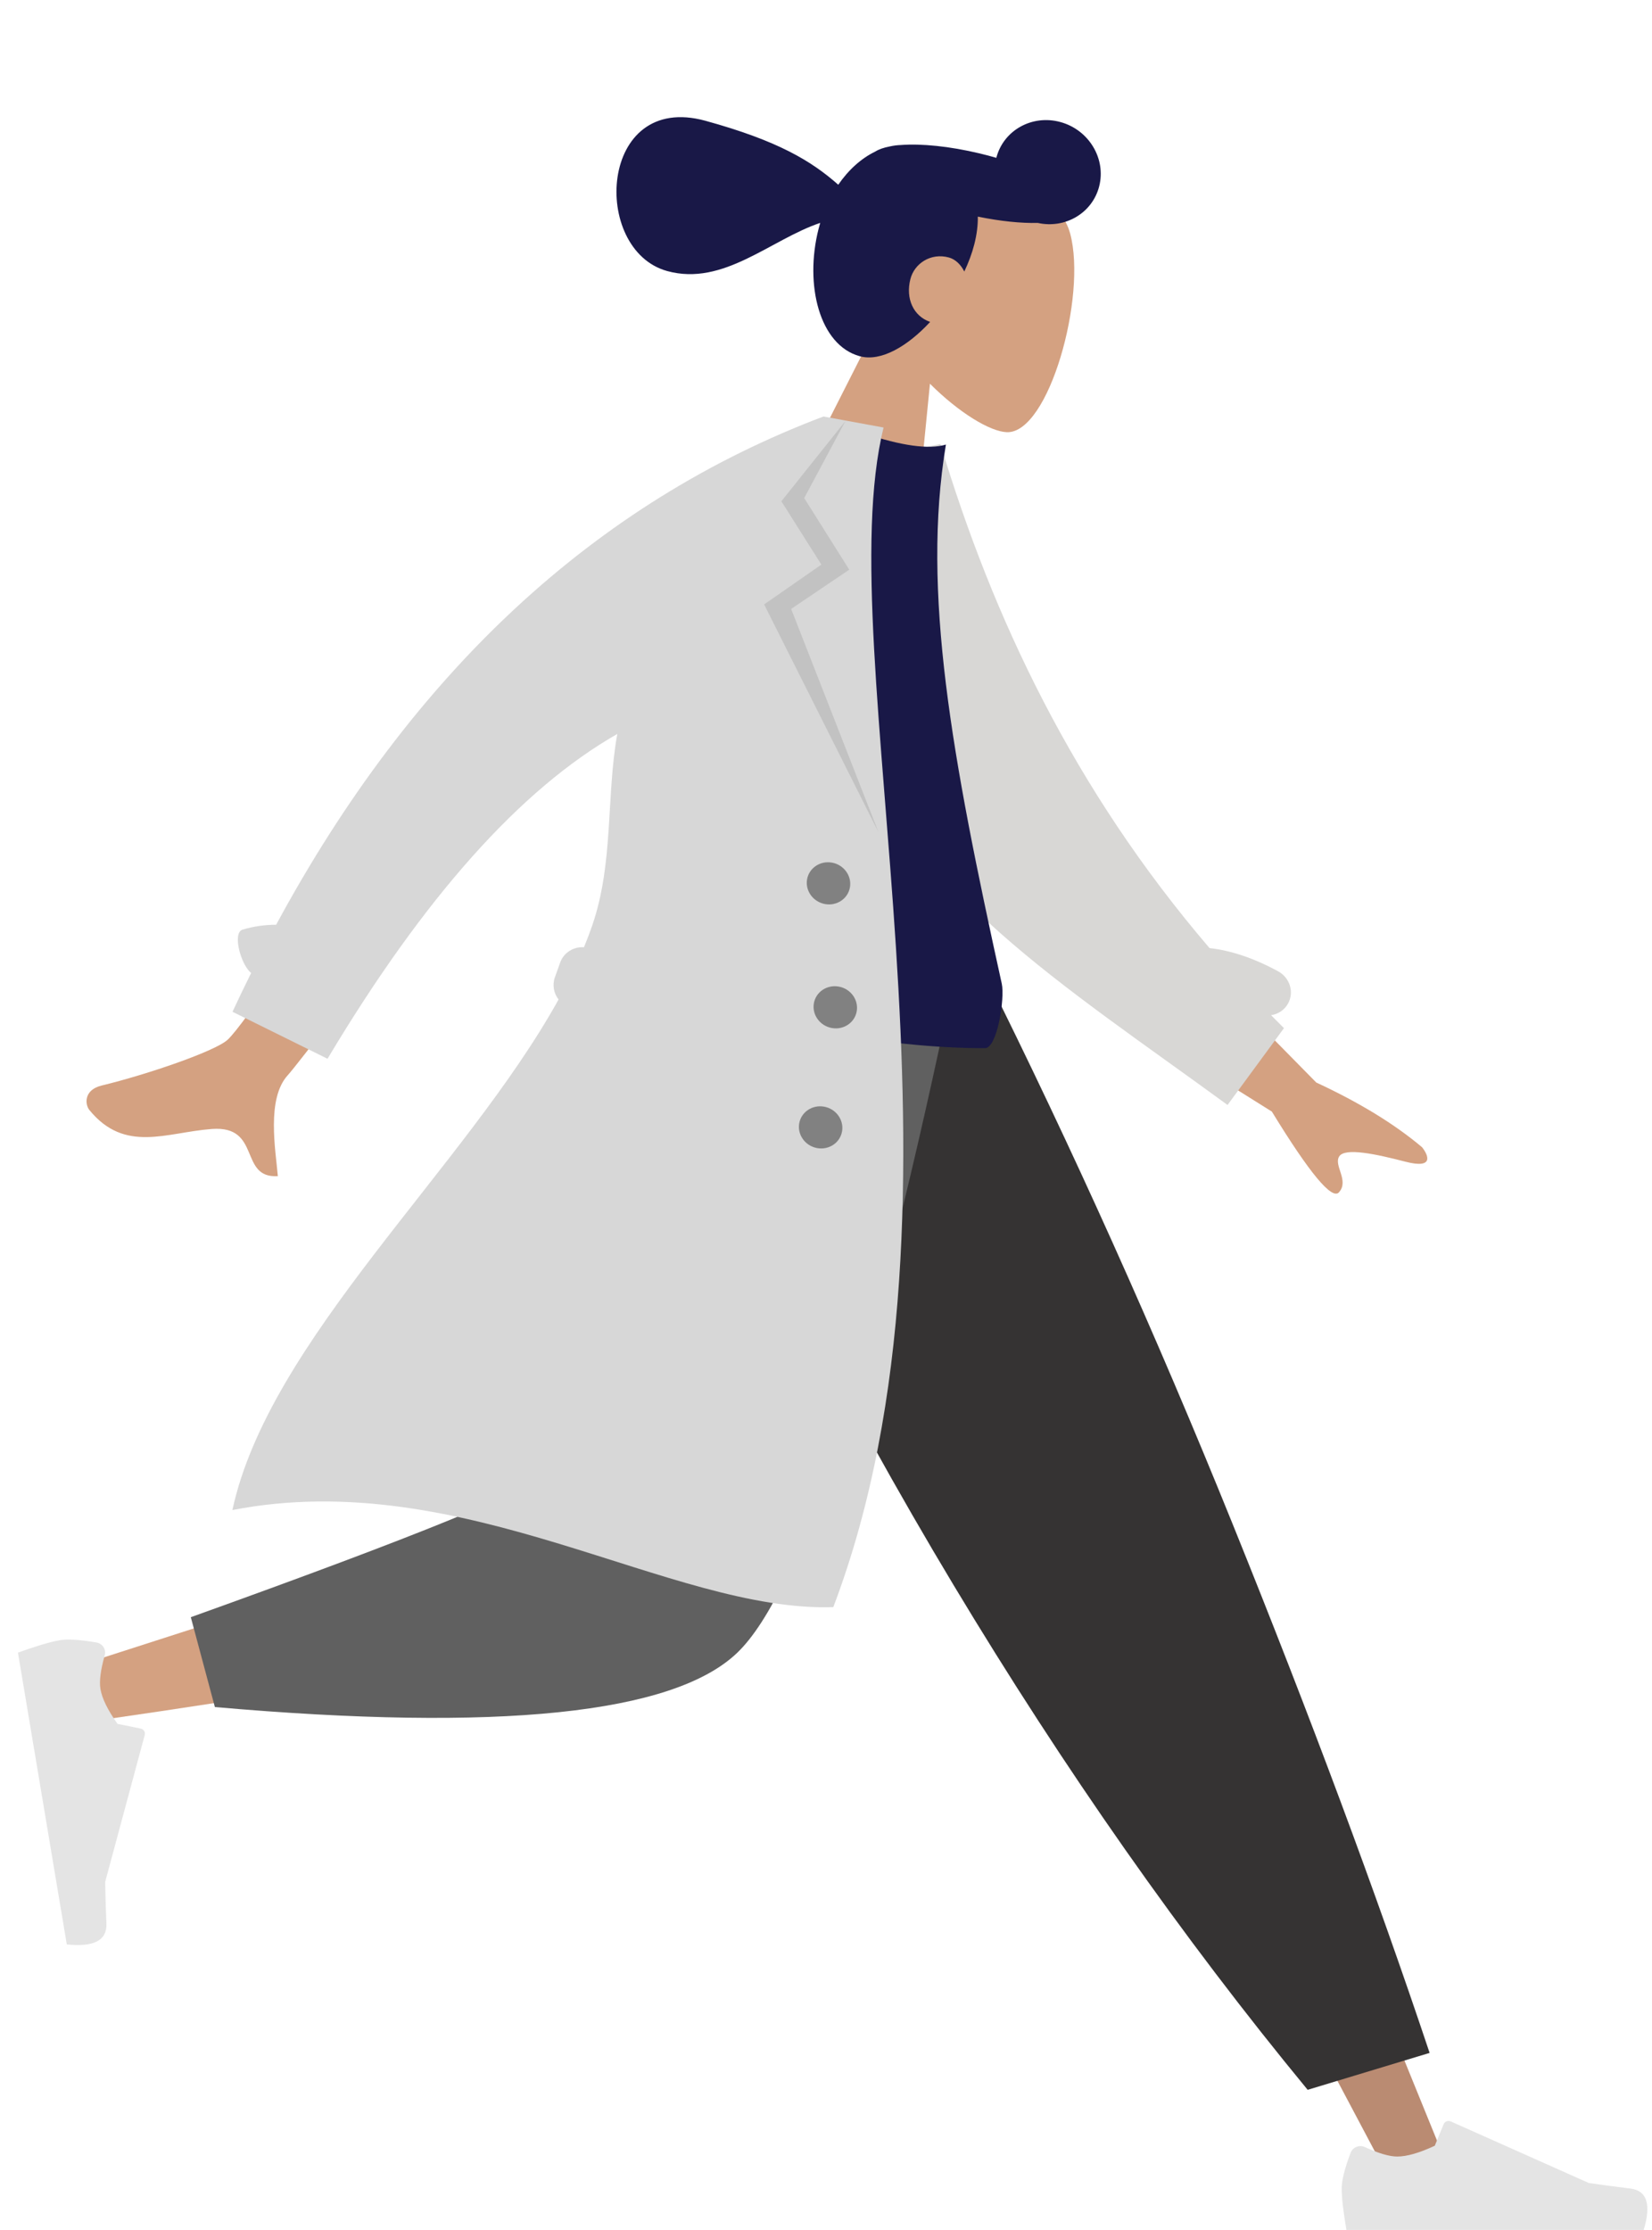 <svg width="295" height="398" viewBox="0 0 295 398" fill="none" xmlns="http://www.w3.org/2000/svg">
<path fill-rule="evenodd" clip-rule="evenodd" d="M157.285 56.672C154.171 50.606 152.733 43.833 154.898 37.293C161.137 18.451 188.091 30.47 191.104 41.693C194.118 52.916 187.291 77.361 179.813 77.138C176.831 77.049 171.272 73.691 166.063 68.49L163.4 95.398L140.83 89.124L157.285 56.672Z" fill="#D4A181"/>
<path fill-rule="evenodd" clip-rule="evenodd" d="M166.096 57.458C162.061 61.813 157.299 64.618 153.521 63.578C146.345 61.603 143.621 50.864 146.178 40.827C146.268 40.474 146.365 40.126 146.468 39.782C137.585 42.761 129.189 51.142 119.145 48.378C105.48 44.617 106.886 16.305 125.978 21.559C138.962 25.132 144.88 28.732 149.69 32.971C151.534 30.291 153.827 28.243 156.297 27.052C156.92 26.652 157.796 26.348 158.88 26.14C159.549 25.988 160.223 25.901 160.898 25.881C164.52 25.607 169.542 26.093 174.959 27.389C175.97 27.631 176.958 27.892 177.916 28.169C179.186 23.249 184.309 20.392 189.374 21.786C194.448 23.182 197.541 28.317 196.283 33.254C195.067 38.029 190.226 40.87 185.319 39.789C182.337 39.858 178.622 39.49 174.609 38.661C174.635 40.169 174.438 41.819 173.979 43.619C173.574 45.209 172.964 46.845 172.196 48.465C171.592 47.24 170.612 46.279 169.45 45.959C166.2 45.065 163.275 47.044 162.571 49.806C161.678 53.311 163.112 56.42 166.096 57.458Z" fill="#191847"/>
<path fill-rule="evenodd" clip-rule="evenodd" d="M125.712 173.07L195.643 289.982L248.072 388.822H259.364L171.52 173.07L125.712 173.07Z" fill="#BA8B72"/>
<path fill-rule="evenodd" clip-rule="evenodd" d="M241.167 384.259C240.114 387.07 239.587 389.173 239.587 390.568C239.587 392.266 239.87 394.742 240.435 397.998C242.404 397.998 260.098 397.998 293.516 397.998C294.896 393.438 294.1 390.976 291.128 390.612C288.156 390.249 285.687 389.92 283.721 389.627L259.05 378.629C258.575 378.417 258.019 378.63 257.807 379.105C257.803 379.113 257.8 379.121 257.796 379.129L256.211 382.976C253.459 384.26 251.224 384.902 249.504 384.902C248.106 384.902 246.176 384.337 243.714 383.209L243.714 383.209C242.769 382.775 241.651 383.19 241.218 384.135C241.2 384.176 241.182 384.217 241.167 384.259Z" fill="#E4E4E4"/>
<path fill-rule="evenodd" clip-rule="evenodd" d="M233.511 372.995L255.288 366.407C245.747 337.884 234.053 306.494 220.205 272.24C206.358 237.985 191.487 204.928 175.591 173.07H114.083C131.756 213.37 150.491 249.987 170.289 282.922C190.087 315.858 211.161 345.882 233.511 372.995Z" fill="#353333"/>
<path fill-rule="evenodd" clip-rule="evenodd" d="M121.116 173.07C114.516 214.154 101.786 266.643 100.584 268.263C99.783 269.343 70.95 279.004 14.085 297.248L16.524 307.206C84.336 297.422 120.067 289.831 123.717 284.433C129.193 276.337 156.532 212.374 167.121 173.07H121.116Z" fill="#D4A181"/>
<path fill-rule="evenodd" clip-rule="evenodd" d="M34.074 288.64L38.371 304.678C89.09 309.126 120.167 305.912 131.601 295.035C143.035 284.158 156.067 243.503 170.696 173.07H112.045C102.776 230.745 97.594 260.794 96.499 263.215C95.404 265.636 74.596 274.111 34.074 288.64Z" fill="#606060"/>
<path fill-rule="evenodd" clip-rule="evenodd" d="M17.216 293.153C14.201 292.638 11.988 292.508 10.577 292.765C8.862 293.078 6.404 293.811 3.205 294.965C3.529 296.897 6.436 314.256 11.926 347.042C16.763 347.556 19.122 346.322 19.001 343.339C18.88 340.356 18.807 337.874 18.78 335.891L25.847 309.661C25.983 309.157 25.676 308.65 25.161 308.53C25.152 308.528 25.143 308.526 25.134 308.524L20.984 307.676C19.235 305.214 18.218 303.138 17.936 301.451C17.706 300.08 17.96 298.082 18.696 295.459L18.696 295.459C18.979 294.452 18.376 293.432 17.349 293.181C17.305 293.17 17.261 293.161 17.216 293.153Z" fill="#E4E4E4"/>
<path fill-rule="evenodd" clip-rule="evenodd" d="M208.858 166.616L235.049 193.21C242.76 196.787 249.058 200.638 253.943 204.765C255.032 206.127 256.194 208.697 250.96 207.34C245.727 205.982 240.164 204.781 239.14 206.404C238.116 208.026 240.973 210.708 239.099 212.808C237.85 214.208 233.855 209.403 227.114 198.395L199.653 181.197L208.858 166.616ZM75.794 133.362L91.727 139.228C66.549 172.475 53.106 190.031 51.397 191.894C47.553 196.087 49.206 205.199 49.615 209.922C42.586 210.344 46.745 200.839 37.83 201.503C29.694 202.109 22.312 205.88 15.961 198.118C15.18 197.164 14.895 194.534 18.158 193.745C26.285 191.78 38.482 187.603 40.662 185.562C43.635 182.779 55.346 165.379 75.794 133.362Z" fill="#D4A181"/>
<path fill-rule="evenodd" clip-rule="evenodd" d="M215.989 169.216C219.891 169.654 223.983 171.051 228.235 173.36C230.327 174.497 231.127 177.062 230.021 179.09C229.379 180.268 228.235 181.006 226.979 181.194C227.737 181.967 228.504 182.737 229.279 183.506L219.204 197.217C189.959 175.844 161.991 158.643 152.622 130.512C149.478 121.071 155.886 92.142 157.217 81.434L167.94 79.25C177.239 110.156 191.682 140.821 215.989 169.216Z" fill="#D8D7D5"/>
<path fill-rule="evenodd" clip-rule="evenodd" d="M105.963 174.234C135.053 182.851 158.367 187.132 175.904 187.076C178.077 187.069 179.462 178.177 178.888 175.574C169.956 135.035 164.547 105.566 168.912 79.349C165.883 80.261 160.96 79.578 154.145 77.298C130.885 100.87 117.099 130.286 105.963 174.234Z" fill="#191847"/>
<path fill-rule="evenodd" clip-rule="evenodd" d="M99.742 178.395C98.888 177.285 98.594 175.801 99.091 174.419L100.036 171.788C100.676 170.005 102.435 168.943 104.281 169.066C104.828 167.742 105.33 166.419 105.783 165.098C109.606 153.937 108.232 142.053 110.232 130.998C92.952 140.852 75.703 160.177 58.485 188.971L41.516 180.583C42.607 178.242 43.717 175.935 44.847 173.663C42.98 172.145 41.447 166.476 43.323 165.918C45.26 165.343 47.259 165.054 49.315 165.045C73.663 119.997 106.242 89.761 147.052 74.337L150.335 74.939L157.784 76.306C147.827 116.514 176.631 213.569 148.804 286.841C119.776 287.809 82.953 261.477 41.499 269.515C48.051 239.154 83.06 208.496 99.742 178.395L99.742 178.395Z" fill="#D7D7D7"/>
<path fill-rule="evenodd" clip-rule="evenodd" d="M150.967 75.145L143.608 88.898L151.651 101.679L141.276 108.681L156.869 148.525L136.449 107.876L146.677 100.773L139.53 89.471L150.967 75.145Z" fill="black" fill-opacity="0.1"/>
<path fill-rule="evenodd" clip-rule="evenodd" d="M147.326 161.358C145.21 160.975 143.774 159.009 144.117 156.968C144.461 154.926 146.454 153.581 148.569 153.963C150.685 154.346 152.121 156.311 151.778 158.353C151.434 160.395 149.441 161.74 147.326 161.358ZM148.538 183.482C146.423 183.1 144.986 181.134 145.33 179.092C145.673 177.05 147.666 175.705 149.782 176.088C151.897 176.471 153.334 178.436 152.99 180.478C152.647 182.52 150.654 183.865 148.538 183.482ZM145.92 204.914C143.805 204.532 142.368 202.566 142.712 200.524C143.055 198.482 145.048 197.137 147.164 197.52C149.279 197.903 150.716 199.868 150.372 201.91C150.029 203.952 148.036 205.297 145.92 204.914Z" fill="black" fill-opacity="0.4"/>
</svg>
